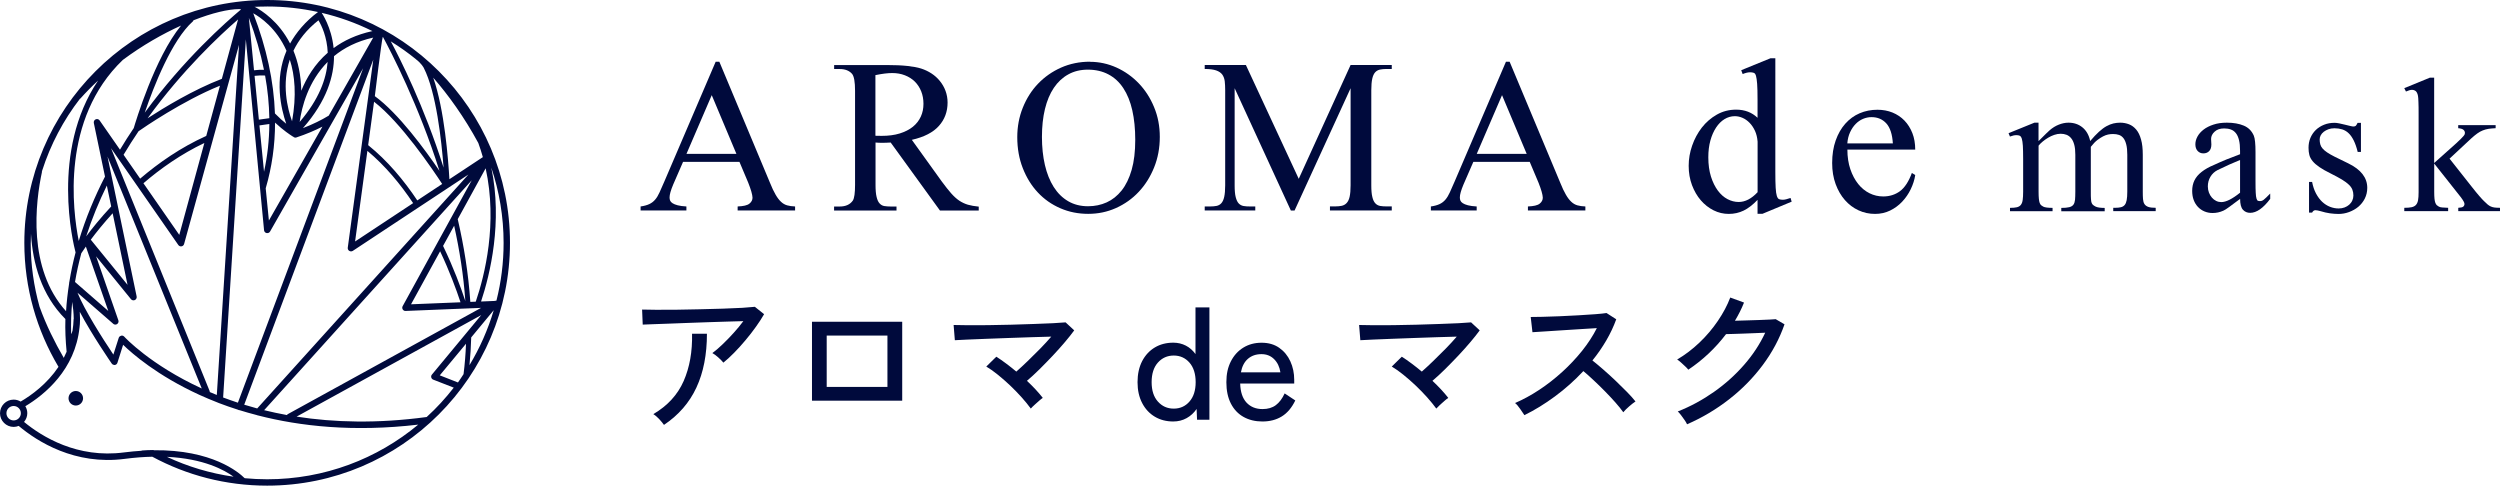 <?xml version="1.0" encoding="UTF-8"?>
<svg id="_レイヤー_2" data-name="レイヤー 2" xmlns="http://www.w3.org/2000/svg" viewBox="0 0 446.93 86.83">
  <defs>
    <style>
      .cls-1 {
        fill: #000a3c;
      }
    </style>
  </defs>
  <g id="contents">
    <g>
      <g>
        <g>
          <path class="cls-1" d="M132.19,28.94h-10.08s-1.78,4.09-1.78,4.09c-.42,1.01-.63,1.76-.63,2.26,0,.21,.03,.4,.1,.57s.21,.33,.43,.47c.22,.14,.52,.27,.92,.37s.91,.18,1.56,.21v.72h-8.19v-.72c.65-.09,1.17-.24,1.57-.43,.4-.19,.74-.45,1.03-.79,.29-.33,.55-.77,.79-1.3,.24-.53,.53-1.19,.87-1.97l9.16-21.38h.66s9.04,21.61,9.04,21.61c.36,.9,.7,1.62,1.02,2.16,.31,.54,.64,.97,.97,1.27,.33,.31,.7,.52,1.09,.63,.39,.11,.86,.18,1.42,.2v.72h-10.27v-.72c1.03-.04,1.73-.2,2.1-.5s.56-.65,.56-1.07c-.02-.55-.28-1.45-.77-2.69l-1.57-3.72Zm-.54-1.43l-4.41-10.5-4.52,10.5h8.93Z"/>
          <path class="cls-1" d="M174.97,37.64h-6.93s-8.81-12.16-8.81-12.16c-.32,.02-.62,.03-.87,.04-.26,0-.49,.01-.7,.01-.17,0-.35,0-.54-.01-.19,0-.39-.02-.6-.04v7.56c0,.92,.06,1.64,.19,2.16,.12,.52,.3,.92,.54,1.17,.24,.26,.52,.42,.86,.47s.71,.08,1.13,.08h1.03v.72h-11.16v-.72h1c1.07,0,1.85-.35,2.35-1.06,.27-.42,.4-1.36,.4-2.83V16.23c0-1.6-.18-2.61-.54-3.03-.5-.57-1.23-.86-2.2-.86h-1v-.71h9.47c1.39,0,2.59,.05,3.61,.16,1.01,.11,1.84,.26,2.49,.47,.65,.21,1.26,.5,1.83,.87,.57,.37,1.07,.82,1.5,1.35,.43,.53,.77,1.11,1.01,1.76s.37,1.35,.37,2.09c0,1.62-.51,3.02-1.55,4.18-1.03,1.16-2.64,1.99-4.84,2.49l5.35,7.44c.63,.86,1.19,1.56,1.68,2.12,.49,.55,.97,.99,1.46,1.32,.49,.32,1,.56,1.54,.72,.54,.15,1.19,.27,1.93,.34v.72Zm-18.46-13.37c.25,0,.46,0,.64,.01,.18,.01,.33,.01,.44,.01,1.24,0,2.33-.14,3.26-.43,.93-.29,1.72-.69,2.35-1.2,.63-.51,1.1-1.12,1.42-1.82,.32-.7,.47-1.45,.47-2.28,0-.8-.13-1.54-.4-2.22-.27-.68-.65-1.26-1.14-1.75-.5-.49-1.09-.86-1.78-1.13-.69-.27-1.44-.4-2.26-.4s-1.78,.12-3.01,.37v10.82Z"/>
          <path class="cls-1" d="M194.86,11.05c1.66,0,3.24,.35,4.75,1.03,1.51,.69,2.83,1.63,3.98,2.83,1.15,1.2,2.06,2.62,2.73,4.25,.68,1.63,1.02,3.4,1.02,5.31,0,1.97-.34,3.79-1.02,5.47-.68,1.68-1.59,3.13-2.75,4.36-1.15,1.23-2.51,2.19-4.06,2.89-1.56,.7-3.21,1.04-4.97,1.04-1.78,0-3.44-.33-4.98-1-1.55-.67-2.89-1.61-4.02-2.82-1.14-1.21-2.03-2.66-2.69-4.34-.66-1.68-.99-3.53-.99-5.55,0-1.87,.33-3.63,.99-5.27,.66-1.64,1.56-3.07,2.72-4.28,1.16-1.21,2.52-2.17,4.11-2.88,1.58-.7,3.31-1.06,5.18-1.06Zm-.37,1.4c-1.32,0-2.49,.28-3.51,.85-1.02,.56-1.88,1.36-2.58,2.4-.7,1.04-1.23,2.3-1.59,3.78-.36,1.48-.54,3.14-.54,5,0,1.83,.18,3.51,.53,5.02s.88,2.83,1.57,3.92c.7,1.1,1.56,1.95,2.59,2.55,1.03,.6,2.21,.9,3.55,.9,1.2,0,2.31-.23,3.33-.69,1.02-.46,1.91-1.17,2.68-2.13,.76-.96,1.36-2.19,1.79-3.69,.43-1.5,.64-3.29,.64-5.37,0-1.97-.18-3.73-.53-5.28-.35-1.55-.89-2.87-1.6-3.95-.71-1.08-1.6-1.9-2.66-2.46-1.06-.56-2.29-.85-3.68-.85Z"/>
          <path class="cls-1" d="M230.77,37.64l-10.05-21.87v17.37c0,.9,.06,1.6,.19,2.1s.3,.88,.54,1.13c.24,.25,.53,.4,.87,.46s.73,.08,1.17,.08h.92v.72h-9.04v-.72h.92c.46,0,.86-.03,1.2-.1,.34-.07,.63-.23,.86-.49,.23-.26,.4-.64,.51-1.14s.17-1.19,.17-2.05V16.14c0-.61-.03-1.15-.08-1.62-.06-.47-.21-.86-.44-1.19-.24-.32-.6-.57-1.09-.74-.49-.17-1.17-.26-2.05-.26v-.71h7.36s9.45,20.35,9.45,20.35l9.27-20.35h7.36v.71h-.89c-.48,0-.89,.04-1.23,.11-.34,.08-.63,.24-.86,.5-.23,.26-.4,.64-.51,1.14s-.17,1.19-.17,2.05v17c0,.9,.06,1.6,.19,2.1,.12,.51,.3,.88,.54,1.13,.24,.25,.53,.4,.87,.46,.35,.06,.73,.08,1.17,.08h.89v.72h-11.05v-.72h.92c.46,0,.86-.04,1.2-.11,.34-.08,.63-.24,.87-.5,.24-.26,.42-.63,.53-1.13s.17-1.17,.17-2.03V15.77s-10.02,21.87-10.02,21.87h-.66Z"/>
          <path class="cls-1" d="M273.47,28.94h-10.08s-1.78,4.09-1.78,4.09c-.42,1.01-.63,1.76-.63,2.26,0,.21,.03,.4,.1,.57s.21,.33,.43,.47c.22,.14,.52,.27,.92,.37s.91,.18,1.56,.21v.72h-8.19v-.72c.65-.09,1.17-.24,1.57-.43,.4-.19,.74-.45,1.03-.79s.55-.77,.79-1.3c.24-.53,.53-1.19,.87-1.97l9.16-21.38h.66s9.04,21.61,9.04,21.61c.36,.9,.7,1.62,1.02,2.16,.31,.54,.64,.97,.97,1.27,.33,.31,.7,.52,1.09,.63,.39,.11,.86,.18,1.42,.2v.72h-10.27v-.72c1.03-.04,1.73-.2,2.1-.5,.37-.3,.56-.65,.56-1.07-.02-.55-.28-1.45-.77-2.69l-1.57-3.72Zm-.54-1.43l-4.41-10.5-4.52,10.5h8.93Z"/>
        </g>
        <g>
          <path class="cls-1" d="M364.45,25.21c.57-.57,1.01-1.01,1.34-1.33,.32-.32,.54-.52,.64-.6,.5-.43,1.04-.77,1.63-1,.58-.23,1.16-.35,1.73-.35,.97,0,1.8,.28,2.49,.84,.69,.56,1.16,1.37,1.39,2.44,.57-.67,1.09-1.22,1.56-1.65,.48-.43,.93-.77,1.35-1,.43-.23,.84-.4,1.23-.49,.39-.09,.8-.14,1.21-.14,.57,0,1.1,.1,1.59,.29s.92,.51,1.29,.95c.37,.44,.66,1.03,.86,1.77,.21,.73,.31,1.64,.31,2.73v6.61c0,.5,.01,.94,.04,1.3,.03,.37,.11,.67,.26,.9s.38,.4,.69,.51c.31,.11,.75,.16,1.32,.16v.6h-7.59v-.6h.33c.4,0,.74-.03,1.03-.1s.51-.2,.68-.4c.17-.2,.29-.49,.36-.86,.07-.38,.11-.88,.11-1.52v-6.61c0-.73-.06-1.34-.18-1.81-.12-.48-.28-.86-.5-1.14-.22-.28-.48-.48-.8-.59-.32-.11-.68-.16-1.08-.16-.3,0-.59,.03-.88,.09-.28,.06-.58,.17-.89,.33-.31,.16-.64,.37-1,.64-.36,.27-.76,.68-1.19,1.23v8.04c0,.55,0,.98,.03,1.29,.01,.31,.06,.54,.12,.7,.07,.16,.15,.28,.25,.36,.1,.08,.24,.18,.43,.28,.32,.17,.87,.25,1.65,.25v.6h-7.76v-.6c.6,0,1.07-.04,1.42-.13,.34-.08,.59-.23,.75-.45,.16-.22,.25-.51,.29-.89,.03-.37,.05-.85,.05-1.42v-6.61c0-.72-.06-1.31-.19-1.79-.13-.48-.3-.86-.54-1.15-.23-.29-.51-.5-.83-.63-.32-.12-.67-.19-1.05-.19s-.77,.07-1.15,.2c-.39,.13-.75,.3-1.1,.51-.35,.21-.68,.44-.98,.69-.3,.25-.54,.49-.73,.73v8.24c0,.52,.02,.94,.05,1.25s.08,.57,.15,.75c.07,.18,.15,.32,.26,.41,.11,.09,.23,.17,.36,.24,.27,.15,.82,.23,1.68,.23v.6h-7.61v-.6c.52,0,.93-.04,1.24-.11,.31-.08,.55-.22,.71-.44,.17-.22,.27-.51,.32-.88s.08-.85,.08-1.45v-5.86c0-1-.02-1.79-.05-2.35-.04-.57-.1-.99-.19-1.28-.09-.28-.22-.46-.38-.53s-.36-.1-.61-.1c-.15,0-.32,.02-.5,.06-.18,.04-.39,.11-.63,.19l-.25-.6,4.63-1.88h.73v3.28Z"/>
          <path class="cls-1" d="M400.46,35.56c-.8,.6-1.45,1.08-1.94,1.44-.49,.36-.84,.58-1.04,.66-.62,.28-1.26,.42-1.93,.42-.54,0-1.02-.1-1.47-.29-.44-.19-.83-.46-1.15-.8-.32-.34-.58-.75-.76-1.24-.18-.48-.27-1.03-.27-1.63,0-.7,.14-1.33,.41-1.88,.27-.55,.7-1.06,1.28-1.51,.58-.46,1.32-.88,2.24-1.26,1.44-.67,2.98-1.3,4.63-1.9v-.6c0-.77-.06-1.41-.19-1.93-.13-.52-.31-.93-.56-1.24-.25-.31-.55-.53-.9-.65-.35-.13-.75-.19-1.2-.19-.72,0-1.28,.19-1.7,.58-.42,.38-.63,.82-.63,1.3l.05,.98c0,.52-.13,.92-.39,1.19-.26,.27-.61,.41-1.04,.41s-.76-.15-1.03-.44c-.27-.29-.4-.69-.4-1.19,0-.47,.13-.93,.38-1.39,.25-.46,.62-.87,1.1-1.24,.48-.37,1.07-.66,1.77-.89,.69-.23,1.49-.34,2.39-.34,1.18,0,2.19,.18,3.02,.53,.83,.35,1.42,.95,1.79,1.8,.2,.48,.3,1.47,.3,2.95v5.21c0,.89,.01,1.56,.04,2.04,.02,.48,.07,.82,.14,1.04,.07,.22,.15,.35,.25,.39,.1,.04,.23,.06,.38,.06,.12,0,.23-.02,.32-.05,.1-.03,.22-.1,.35-.2,.13-.1,.29-.24,.46-.41s.41-.4,.69-.69v.95c-1.25,1.67-2.45,2.5-3.58,2.5-.54,0-.97-.19-1.3-.56-.33-.37-.5-1.02-.5-1.94Zm0-1.1v-5.86c-1.17,.47-2.51,1.07-4.01,1.8-.55,.28-.98,.68-1.29,1.2-.31,.52-.46,1.09-.46,1.73,0,.4,.07,.77,.2,1.11,.13,.34,.31,.64,.53,.89,.22,.25,.47,.45,.76,.59,.29,.14,.6,.21,.91,.21,.85,0,1.97-.56,3.36-1.68Z"/>
          <path class="cls-1" d="M422.07,21.93v5.23h-.58c-.2-.82-.44-1.5-.71-2.05-.28-.55-.58-.99-.92-1.3-.33-.32-.71-.54-1.14-.68-.43-.13-.89-.2-1.39-.2-.4,0-.76,.06-1.08,.18-.32,.12-.59,.27-.83,.45-.23,.18-.41,.39-.54,.63s-.19,.48-.19,.73c0,.32,.04,.61,.11,.88,.07,.27,.21,.52,.41,.75,.2,.23,.47,.47,.82,.7,.34,.23,.78,.48,1.31,.75l2.45,1.2c2.27,1.1,3.41,2.56,3.41,4.38,0,.7-.15,1.34-.44,1.92-.29,.58-.68,1.06-1.16,1.47-.48,.4-1.04,.71-1.65,.94-.62,.23-1.25,.34-1.88,.34-.49,0-.99-.04-1.53-.11-.54-.08-1.1-.2-1.7-.39-.18-.05-.35-.09-.5-.12-.15-.03-.28-.05-.4-.05-.25,0-.45,.14-.6,.43h-.55v-5.48h.55c.15,.78,.38,1.47,.7,2.07,.32,.59,.68,1.09,1.1,1.48,.42,.39,.88,.69,1.39,.89,.51,.2,1.03,.3,1.56,.3,.38,0,.73-.06,1.05-.18s.59-.28,.83-.49c.23-.21,.42-.45,.55-.74,.13-.28,.2-.58,.2-.9,0-.38-.06-.73-.18-1.04-.12-.31-.32-.61-.63-.9-.3-.29-.71-.6-1.24-.92s-1.21-.68-2.04-1.1c-.82-.4-1.48-.78-1.99-1.13-.51-.35-.91-.7-1.2-1.05-.29-.35-.49-.72-.59-1.1-.1-.38-.15-.82-.15-1.3,0-.63,.11-1.22,.34-1.77,.23-.54,.55-1.01,.96-1.41s.91-.71,1.48-.94c.57-.23,1.19-.34,1.88-.34,.22,0,.49,.03,.83,.1,.33,.07,.67,.14,1.01,.23,.34,.08,.66,.16,.94,.23,.28,.07,.48,.1,.58,.1,.18,0,.32-.04,.41-.11,.09-.07,.2-.25,.34-.54h.58Z"/>
          <path class="cls-1" d="M435.16,13.89v15.25s3.93-3.51,3.93-3.51c.35-.33,.63-.6,.84-.8,.21-.2,.37-.37,.47-.5,.11-.13,.18-.24,.21-.31,.03-.08,.05-.16,.05-.24,0-.23-.09-.43-.27-.58-.18-.15-.49-.24-.93-.28v-.55h6.69v.55c-.47,.02-.89,.06-1.26,.11-.38,.06-.73,.16-1.05,.29-.33,.13-.65,.31-.97,.54-.32,.23-.66,.51-1.03,.84l-3.93,3.66,3.93,4.98c.55,.7,1.01,1.27,1.38,1.69,.37,.43,.65,.73,.85,.92,.25,.25,.46,.45,.64,.6,.18,.15,.36,.27,.56,.36,.2,.09,.43,.16,.68,.19,.25,.03,.58,.05,.98,.05v.6h-7.46v-.6c.44-.02,.73-.08,.88-.2,.15-.12,.23-.28,.23-.5,0-.23-.23-.64-.68-1.23l-4.73-5.98v5.06c0,.52,.02,.93,.05,1.24,.03,.31,.09,.56,.16,.74,.08,.18,.16,.32,.26,.41,.1,.09,.22,.17,.35,.24,.13,.08,.34,.14,.61,.16,.28,.03,.63,.05,1.06,.06v.6h-7.84v-.6c.52,0,.94-.03,1.28-.1s.6-.2,.79-.4c.19-.2,.32-.48,.39-.84,.07-.36,.1-.84,.1-1.44v-13.97c0-.9,0-1.62-.03-2.17-.02-.54-.04-.91-.08-1.09-.08-.42-.22-.7-.4-.85-.18-.15-.42-.23-.7-.23-.23,0-.58,.1-1.05,.3l-.3-.6,4.58-1.88h.75Z"/>
        </g>
        <g>
          <path class="cls-1" d="M314.21,35.72c-.86,.9-1.69,1.54-2.5,1.93-.81,.39-1.69,.59-2.65,.59s-1.86-.21-2.72-.64c-.86-.43-1.62-1.03-2.28-1.79-.66-.76-1.18-1.67-1.58-2.72-.39-1.05-.59-2.19-.59-3.44,0-1.22,.2-2.42,.62-3.62,.41-1.19,.99-2.26,1.73-3.22,.75-.96,1.64-1.73,2.68-2.32,1.04-.59,2.19-.89,3.45-.89,1.54,0,2.82,.49,3.83,1.46v-3.24c0-1.22-.02-2.16-.07-2.82-.05-.66-.12-1.14-.21-1.45s-.23-.49-.42-.54c-.18-.06-.4-.09-.64-.09-.38,0-.82,.11-1.32,.32l-.26-.69,5.24-2.14h.86V30.74c0,1.22,.02,2.17,.06,2.83,.04,.67,.11,1.16,.21,1.47,.11,.32,.24,.51,.42,.57,.17,.07,.39,.1,.66,.1,.32,0,.78-.11,1.37-.32l.2,.66-5.21,2.17h-.89v-2.52Zm0-1.35v-9.05c-.06-.72-.21-1.37-.47-1.93-.26-.56-.58-1.04-.96-1.43-.38-.39-.8-.69-1.26-.89-.46-.2-.92-.3-1.37-.3-.67,0-1.29,.18-1.86,.53-.57,.35-1.07,.85-1.5,1.5-.43,.65-.77,1.42-1.02,2.32-.25,.9-.37,1.9-.37,3,0,1.3,.16,2.44,.47,3.44,.31,.99,.73,1.83,1.23,2.51,.51,.68,1.08,1.19,1.73,1.53,.65,.34,1.32,.51,2,.51,1.16,0,2.29-.58,3.38-1.75Z"/>
          <path class="cls-1" d="M330.26,26.73c0,1.32,.18,2.49,.53,3.52,.35,1.03,.82,1.91,1.4,2.64,.58,.72,1.26,1.28,2.03,1.66,.77,.38,1.59,.57,2.45,.57,1.14,0,2.14-.32,2.99-.94,.85-.63,1.56-1.72,2.13-3.26l.6,.37c-.13,.86-.4,1.7-.8,2.53-.4,.83-.91,1.57-1.53,2.23-.62,.66-1.34,1.19-2.16,1.59-.82,.4-1.72,.6-2.69,.6-1.05,0-2.04-.21-2.96-.64-.93-.43-1.74-1.04-2.43-1.83-.7-.79-1.25-1.75-1.66-2.86-.41-1.12-.62-2.37-.62-3.76,0-1.51,.21-2.85,.63-4.04,.42-1.18,.99-2.18,1.72-3,.73-.82,1.58-1.44,2.56-1.86,.98-.42,2.05-.63,3.19-.63,.97,0,1.87,.17,2.69,.5,.82,.34,1.53,.81,2.13,1.43,.6,.62,1.07,1.37,1.42,2.25,.34,.87,.51,1.86,.51,2.95h-12.13Zm0-1.09h8.13c-.1-1.62-.48-2.81-1.16-3.57-.68-.75-1.56-1.13-2.65-1.13-.52,0-1.02,.1-1.52,.31-.5,.21-.94,.52-1.33,.92-.39,.4-.72,.89-.99,1.48-.27,.58-.43,1.24-.49,1.99Z"/>
        </g>
      </g>
      <g>
        <path class="cls-1" d="M129.31,64.82c-.21-.26-.5-.57-.9-.92-.39-.35-.75-.62-1.06-.78,.56-.41,1.17-.93,1.83-1.57,.66-.63,1.32-1.31,1.97-2.03,.65-.72,1.23-1.42,1.74-2.11-.8,.02-1.75,.05-2.84,.08-1.09,.04-2.25,.07-3.47,.11-1.22,.04-2.44,.08-3.65,.13-1.21,.05-2.36,.09-3.43,.13-1.07,.04-2.01,.07-2.81,.1-.8,.03-1.4,.05-1.79,.07l-.11-2.69c.56,.02,1.38,.03,2.45,.04,1.07,0,2.29,0,3.64-.01,1.35-.02,2.75-.05,4.19-.08,1.44-.04,2.82-.07,4.14-.11,1.33-.04,2.5-.09,3.51-.15,1.02-.07,1.76-.13,2.23-.18l1.65,1.32c-.39,.69-.88,1.44-1.46,2.25s-1.2,1.62-1.88,2.42c-.67,.8-1.35,1.55-2.03,2.24-.68,.69-1.32,1.28-1.92,1.76Zm-10.61,11.14c-.19-.28-.47-.62-.84-1.02-.37-.4-.73-.7-1.06-.91,2.54-1.49,4.34-3.46,5.42-5.91,1.07-2.45,1.57-5.26,1.5-8.46h2.66c0,3.71-.62,6.92-1.88,9.62-1.25,2.7-3.18,4.92-5.8,6.68Z"/>
        <path class="cls-1" d="M145.16,71.63v-14.11h16.13v14.11h-16.13Zm2.63-2.46h10.86v-9.18h-10.86v9.18Z"/>
        <path class="cls-1" d="M184.27,73.03c-.45-.62-.99-1.28-1.62-1.99-.64-.71-1.32-1.41-2.04-2.1-.73-.69-1.46-1.33-2.2-1.93-.74-.6-1.43-1.09-2.09-1.48l1.79-1.76c.56,.35,1.15,.76,1.76,1.22,.62,.46,1.22,.94,1.82,1.44,.62-.54,1.29-1.17,2.03-1.88,.74-.71,1.48-1.45,2.23-2.21,.75-.77,1.41-1.48,1.99-2.16-1.01,.02-2.17,.05-3.47,.1-1.31,.05-2.66,.09-4.07,.14-1.41,.05-2.76,.1-4.06,.15-1.3,.06-2.45,.1-3.44,.14-1,.04-1.73,.07-2.2,.11l-.22-2.72c.58,.02,1.4,.03,2.48,.04,1.07,0,2.28,0,3.61-.01,1.33-.02,2.71-.05,4.13-.08,1.42-.04,2.79-.08,4.1-.13,1.32-.05,2.47-.09,3.47-.14,1-.05,1.74-.1,2.23-.15l1.54,1.43c-.43,.6-.98,1.29-1.64,2.07-.66,.78-1.39,1.6-2.18,2.44s-1.59,1.65-2.38,2.44c-.79,.78-1.54,1.47-2.25,2.07,1.12,1.05,2.06,2.06,2.83,3.05-.17,.11-.39,.29-.67,.53-.28,.24-.55,.49-.83,.74s-.48,.46-.63,.63Z"/>
        <path class="cls-1" d="M209.75,75.35c-1.23,0-2.33-.28-3.29-.85s-1.72-1.38-2.27-2.44c-.55-1.05-.83-2.3-.83-3.74s.28-2.71,.83-3.77c.55-1.05,1.31-1.87,2.27-2.44,.96-.57,2.06-.85,3.29-.85,.82,0,1.57,.18,2.25,.53,.68,.35,1.25,.86,1.72,1.51v-8.34h2.49v20.08h-2.21l-.08-1.93c-.47,.69-1.06,1.24-1.78,1.64-.72,.4-1.52,.6-2.39,.6Zm.08-2.3c1.14,0,2.08-.42,2.81-1.26,.74-.84,1.11-2,1.11-3.47s-.37-2.66-1.11-3.5c-.74-.84-1.68-1.26-2.81-1.26s-2.08,.42-2.83,1.26c-.75,.84-1.12,2.01-1.12,3.5s.37,2.63,1.12,3.47c.75,.84,1.69,1.26,2.83,1.26Z"/>
        <path class="cls-1" d="M225.68,75.35c-1.27,0-2.39-.27-3.36-.81-.97-.54-1.73-1.34-2.27-2.39-.54-1.05-.81-2.33-.81-3.82s.27-2.68,.81-3.74c.54-1.05,1.28-1.87,2.23-2.45,.94-.58,2.03-.87,3.26-.87s2.28,.3,3.15,.91c.87,.61,1.53,1.41,1.99,2.42,.46,1.01,.69,2.11,.69,3.3v.67h-9.66c.04,1.49,.42,2.63,1.13,3.4,.72,.77,1.67,1.16,2.87,1.16,.95,0,1.74-.23,2.37-.7,.63-.47,1.15-1.17,1.58-2.1l1.9,1.26c-.63,1.31-1.44,2.26-2.42,2.86s-2.13,.9-3.46,.9Zm-3.84-8.79h7.06c-.15-.97-.52-1.75-1.12-2.35-.6-.6-1.35-.9-2.27-.9-.97,0-1.77,.28-2.41,.83-.64,.55-1.06,1.36-1.26,2.42Z"/>
        <path class="cls-1" d="M256.76,73.03c-.45-.62-.99-1.28-1.62-1.99-.63-.71-1.32-1.41-2.04-2.1-.73-.69-1.46-1.33-2.2-1.93-.74-.6-1.43-1.09-2.09-1.48l1.79-1.76c.56,.35,1.15,.76,1.76,1.22,.62,.46,1.22,.94,1.82,1.44,.62-.54,1.29-1.17,2.03-1.88,.74-.71,1.48-1.45,2.23-2.21,.75-.77,1.41-1.48,1.99-2.16-1.01,.02-2.17,.05-3.47,.1-1.31,.05-2.67,.09-4.07,.14-1.41,.05-2.76,.1-4.06,.15-1.3,.06-2.45,.1-3.44,.14-1,.04-1.73,.07-2.2,.11l-.22-2.72c.58,.02,1.4,.03,2.48,.04,1.07,0,2.28,0,3.61-.01,1.33-.02,2.71-.05,4.13-.08,1.42-.04,2.79-.08,4.1-.13,1.32-.05,2.47-.09,3.47-.14,1-.05,1.74-.1,2.23-.15l1.54,1.43c-.43,.6-.98,1.29-1.64,2.07-.66,.78-1.39,1.6-2.18,2.44s-1.59,1.65-2.38,2.44c-.79,.78-1.54,1.47-2.25,2.07,1.12,1.05,2.06,2.06,2.83,3.05-.17,.11-.39,.29-.67,.53-.28,.24-.56,.49-.83,.74-.27,.25-.48,.46-.63,.63Z"/>
        <path class="cls-1" d="M272.53,74.23c-.19-.28-.44-.66-.77-1.13-.33-.48-.63-.83-.91-1.05,1.44-.62,2.87-1.4,4.31-2.35s2.81-2.02,4.12-3.21c1.31-1.19,2.49-2.45,3.56-3.78,1.06-1.33,1.94-2.68,2.63-4.05-.86,.06-1.83,.12-2.93,.18-1.09,.07-2.19,.14-3.3,.21-1.11,.07-2.13,.14-3.07,.2s-1.67,.1-2.21,.14l-.31-2.72c.45,0,1.13,0,2.04-.03,.92-.02,1.94-.05,3.07-.1,1.13-.05,2.26-.1,3.39-.17,1.13-.07,2.15-.13,3.05-.2,.91-.07,1.57-.14,2-.21l1.74,1.12c-.47,1.29-1.06,2.55-1.78,3.78-.72,1.23-1.54,2.43-2.48,3.58,.63,.5,1.32,1.07,2.04,1.71,.73,.63,1.45,1.29,2.16,1.97,.71,.68,1.37,1.33,1.99,1.96,.62,.63,1.12,1.19,1.51,1.69-.32,.21-.7,.5-1.13,.88-.44,.38-.79,.73-1.05,1.05-.37-.52-.84-1.11-1.41-1.75-.57-.64-1.19-1.31-1.86-1.99-.67-.68-1.34-1.34-2.02-1.97-.67-.63-1.29-1.19-1.85-1.65-1.55,1.66-3.24,3.17-5.07,4.52-1.83,1.35-3.65,2.47-5.46,3.35Z"/>
        <path class="cls-1" d="M301.59,75.83c-.09-.21-.24-.46-.45-.76-.21-.3-.42-.59-.63-.87-.21-.28-.41-.49-.57-.64,2.3-.91,4.45-2.08,6.47-3.5,2.02-1.42,3.81-3.03,5.39-4.84,1.58-1.81,2.83-3.72,3.77-5.74-.58,.02-1.22,.05-1.92,.08-.7,.04-1.39,.07-2.07,.08-.68,.02-1.29,.04-1.82,.06-.53,.02-.93,.03-1.19,.03-1.9,2.5-4.15,4.62-6.75,6.36-.11-.15-.29-.35-.55-.59-.25-.24-.51-.48-.77-.71-.26-.23-.49-.41-.67-.52,1.4-.82,2.73-1.83,3.98-3.02,1.25-1.19,2.35-2.49,3.3-3.89,.95-1.4,1.69-2.79,2.21-4.17l2.46,.9c-.22,.56-.47,1.11-.74,1.65-.27,.54-.57,1.07-.88,1.6,.62-.02,1.3-.04,2.06-.06,.76-.02,1.5-.04,2.23-.07,.73-.03,1.37-.06,1.92-.08,.55-.03,.91-.05,1.08-.07l1.57,.92c-.9,2.58-2.19,5-3.89,7.28-1.7,2.28-3.7,4.32-6.01,6.12-2.31,1.8-4.81,3.29-7.52,4.47Z"/>
      </g>
      <g>
        <circle class="cls-1" cx="13.55" cy="71.2" r="1.3"/>
        <path class="cls-1" d="M47.77,0C23.83,0,4.35,19.48,4.35,43.41c0,8.08,2.23,15.65,6.09,22.14,0,0,.01,.02,.02,.03-2.04,3.04-4.8,5.06-6.77,6.21-.37-.22-.79-.35-1.25-.35-1.35,0-2.44,1.1-2.44,2.44s1.1,2.44,2.44,2.44c.32,0,.62-.07,.9-.18,3.32,2.79,10.04,7.07,18.98,5.89,1.77-.23,3.4-.35,4.91-.38,6.12,3.3,13.11,5.17,20.53,5.17,23.94,0,43.41-19.48,43.41-43.41S71.71,0,47.77,0Zm40.99,53.69s0,.03-.01,.05c-.18,.03-.34,.05-.35,.06l-2.4,.1c1.62-4.87,3.88-14.22,1.83-23.94,1.42,4.23,2.2,8.75,2.2,13.46,0,3.55-.44,6.99-1.27,10.28Zm-6.88,14.65s0,0,0,0c0,0-.01,.02-.02,.03l-3.24-1.27,4.69-5.65c-.07,1.82-.21,3.63-.44,5.44-.33,.48-.63,.99-.98,1.46h0ZM68.47,6.62c1.36,2.5,6.41,12.23,10.09,23.92-2.53-3.72-7.32-10.28-11.55-13.35,0,0,1.21-10.04,1.42-10.59,.01,0,.03,.01,.04,.02Zm-2.65,19.32l1.05-7.75c4.8,3.7,10.45,12.05,12.18,14.7l-4.45,2.94c-2.41-3.62-5.32-7.09-8.78-9.88Zm8.04,10.37l-10.38,6.86,2.2-16.2c3.2,2.67,5.91,5.94,8.18,9.35ZM47.39,13.5c.47,2.59,.72,5.14,.76,7.63-.63,.07-1.25,.16-1.87,.26l-.77-7.83c.66-.08,1.29-.1,1.88-.06Zm-1.98-.95l-.92-9.36c1.19,3.15,2.09,6.25,2.7,9.29-.56-.02-1.16,0-1.77,.08Zm2.74,9.61c-.02,2.92-.34,5.76-.95,8.54l-.82-8.28c.58-.1,1.17-.18,1.76-.25Zm1.02-.24c1.55,1.45,2.8,2.24,2.91,2.31,0,0,.01,0,.01,0,0,0,0,0,0,0,.08,.09,.18,.16,.31,.18,.02,.03,.04,.06,.07,.08,.1,.07,.22,.11,.34,.11,.06,0,.12,0,.18-.03,1.74-.58,3.28-1.23,4.65-1.93l-9.57,16.78-.57-5.76c1.11-3.78,1.67-7.7,1.67-11.74Zm4.99,.98c4.31-4.9,5.55-9.36,5.55-12.86,1.78-1.47,4.07-2.66,7.01-3.32l-7.95,13.95c-1.32,.8-2.84,1.55-4.6,2.23Zm-.59-1.1c.37-2.67,1.52-7.21,5-10.73-.23,3-1.52,6.67-5,10.73Zm.29-5.55c-.05-2.86-.6-5.23-1.4-7.18,.9-1.88,2.32-3.75,4.47-5.44,.54,.89,1.54,2.95,1.66,5.8-2.33,2.03-3.8,4.5-4.74,6.82Zm-1.65,5.43c-.85-2.37-1.86-6.63-.4-11.02,.9,2.79,1.23,6.41,.4,11.02Zm-1.04,.45c-.58-.47-1.28-1.09-2.02-1.85-.2-5.74-1.49-11.72-3.88-17.91,1.25,.69,4.16,2.66,5.95,6.71-2.19,5.11-1,10.3-.05,13.05Zm-26.12,9.8l-2.96-4.26c.88-1.48,1.78-2.88,2.68-4.21,.83-.58,7.84-5.42,14.55-8.14l-2.45,8.98c-4.55,2.05-8.51,4.81-11.82,7.64Zm11.48-6.36l-4.48,16.42-6.41-9.23c3.07-2.64,6.73-5.21,10.89-7.2Zm-10.14-4.43s.03-.05,.05-.07c6.17-8.51,12.83-14.75,16.12-17.6l-2.9,10.62c-5.07,1.94-10.34,5.15-13.27,7.05Zm-.5-1.04c1.57-4.59,4.82-12.94,8.6-16.29,.05-.05,.06-.12,.09-.18,3.35-1.32,6.25-2,8.15-2,.12,0,.22,.01,.33,.02l-.02,.08c-2.64,2.21-10.18,8.87-17.14,18.38Zm6.48-15.53c-4.7,5.71-8.16,17.33-8.46,18.33-.83,1.22-1.65,2.51-2.46,3.86l-3.64-5.23c-.16-.23-.45-.31-.7-.2-.25,.11-.39,.38-.34,.65l2,9.59c-1.83,3.55-3.45,7.41-4.69,11.51-1.1-5.49-3.19-21.78,7.88-32.37,3.5-2.6,7.11-4.65,10.41-6.14ZM15.41,42.25c1.03-3.19,2.29-6.23,3.69-9.08l.78,3.74c-1.92,2.06-3.42,3.93-4.47,5.34Zm4.73-4.12l2.66,12.79-6.57-8.07c.94-1.26,2.25-2.9,3.9-4.71Zm-5.62,7.17c.11-.17,.39-.6,.83-1.22l4.01,11.51-5.95-5.18c.29-1.74,.67-3.44,1.12-5.11Zm5.72,12.59c.2,.17,.49,.19,.7,.04,.22-.15,.31-.42,.22-.67l-3.98-11.44,6.23,7.66c.17,.21,.46,.27,.7,.16,.24-.11,.37-.38,.32-.64l-5.21-25.01,16.85,41.46c-9.19-4.22-13.77-9.16-13.86-9.27,0,0-.02,0-.03-.02-.06-.06-.13-.11-.21-.14,0,0,0,0-.01,0,0,0,0,0,0,0-.09-.03-.18-.03-.27-.01,0,0-.02,0-.03,0-.02,0-.03,.02-.04,.02-.07,.02-.13,.05-.18,.09-.02,.01-.04,.03-.06,.04-.06,.06-.12,.14-.15,.23l-.96,3c-1.91-2.84-5.18-7.99-6.41-11.06l6.37,5.54Zm-.4-31.41l12.04,17.32c.13,.19,.37,.28,.59,.24,.23-.05,.4-.23,.45-.45L42.73,8.02l-3.97,62.59c-.42-.17-.84-.34-1.25-.52,0-.07-.01-.13-.04-.2L19.84,26.47ZM43.95,7.04l3.26,34.16c.04,.24,.23,.43,.47,.47,.24,.04,.48-.07,.6-.28l16.64-29.19-22.39,59.79c-.91-.3-1.79-.61-2.64-.93L43.95,7.04Zm22.78,3.64l-4.56,33.6c-.03,.22,.07,.45,.27,.57,.19,.12,.44,.12,.63,0l20.67-13.65-37.76,41.82c-.79-.21-1.56-.44-2.32-.67L66.73,10.67Zm18.78,14.89c.31,.84,.57,1.68,.81,2.52l-5.98,3.95c-.2-3.47-.88-12.43-2.89-18.15,2.68,3.07,5.55,7.04,8.06,11.68Zm-1.19,6.68l-12.34,22.49c-.1,.18-.09,.41,.02,.58,.11,.18,.32,.29,.51,.27l13.49-.55-34.52,18.98c-.08,.04-.14,.11-.19,.18-1.41-.26-2.76-.55-4.07-.87l37.09-41.08Zm-5.11,11.71l1.98-3.61c.96,4.34,1.68,8.87,2,13.47-.81-2.45-2.11-5.98-3.98-9.85Zm3.12,10.08l-8.85,.36,5.2-9.48c1.69,3.58,2.89,6.83,3.65,9.13Zm2.72-.11l-.97,.04c-.34-5.07-1.15-10.06-2.25-14.79l4.99-9.09c2.16,9.85-.16,19.12-1.77,23.85Zm-10.66-43.33s-.06-.02-.08-.04c1.03,.76,1.43,1.54,1.45,1.58,2.22,4.34,3.17,12.97,3.54,17.83-3.49-11.01-7.81-19.54-9.41-22.52-.02-.01-.04-.04-.06-.07,.02,.01,.03,.02,.05,.03,1.58,.97,3.08,2.04,4.51,3.2Zm-7.88-5.07s.06,.04,.09,.05c-.03,0-.07,0-.08-.01-2.81,.62-5.07,1.69-6.88,3.03-.37-3.77-2.1-6.24-2.12-6.29,0,0,0,0,0-.01,0,0,.01,0,.02,0,3.14,.74,6.15,1.83,8.98,3.23ZM47.77,1.16c3.11,0,6.13,.34,9.04,.98,.01,0,.03,0,.04,.01,0,0,0,.01-.01,.01-2.27,1.68-3.93,3.72-4.98,5.62-2.04-3.97-5.06-5.89-6.26-6.52-.03,0-.08-.01-.14-.03,.04,0,.09,0,.13-.01,.72-.04,1.44-.05,2.17-.05ZM14.3,17.62s.01-.02,.02-.02c0,.02,0,.04,0,.07,1.03-1.15,2.1-2.24,3.22-3.27-8.54,12.62-4.43,29.2-4.03,30.73-.45,1.71-.82,3.45-1.11,5.23-.03,.11-.05,.24-.05,.38-.25,1.61-.44,3.24-.54,4.9-6.92-7.65-5.49-19.46-4.28-25.03-.02,.07-.05,.13-.08,.2,.03-.08,.04-.16,.07-.25,1.51-4.73,3.83-9.1,6.8-12.94Zm-1.11,39.32s-.03,.09-.03,.13c-.02,.7-.09,1.37-.19,2.02-.07,.24-.14,.47-.25,.66-.05-1.96,0-3.89,.19-5.78,.16,1.01,.26,2.03,.27,2.96Zm-7.69-13.53c0-.56,.02-1.11,.04-1.66,0-.04,0-.07,0-.11,0,.05,0,.1,0,.15,.31,5.26,1.85,10.95,6.15,15.24-.06,1.92,.03,3.87,.22,5.85-.16,.38-.33,.74-.51,1.1-1.63-2.81-3.14-5.85-4.31-9.09,0-.03-.02-.06-.03-.09h0c-1.01-3.63-1.57-7.44-1.57-11.39Zm-3.06,31.75c-.71,0-1.29-.58-1.29-1.29s.58-1.29,1.29-1.29,1.29,.58,1.29,1.29-.58,1.29-1.29,1.29Zm27.4,6.51c6.58,.31,10.29,2.36,11.92,3.55-4.2-.6-8.21-1.81-11.92-3.55Zm13.91,3.79s-.02,0-.04,0c-1.04-1.03-5.79-5.09-16.21-4.97-.03-.01-.05-.03-.08-.04-.68,0-1.4,.04-2.13,.09,.02,.01,.05,.03,.07,.04-1.02,.06-2.07,.16-3.19,.3-8.35,1.1-14.65-2.8-17.87-5.45,0,0,0,0,0,0,.36-.43,.58-.97,.58-1.56,0-.46-.13-.88-.35-1.25,3.46-2.08,8.91-6.52,9.69-14.11,.05-.39,.08-.79,.08-1.21,0-.07,.01-.14,.01-.21,0-.01,0-.02,0-.03,0-.43-.02-.87-.05-1.32,2.18,4.13,5.51,8.95,5.72,9.26,.06,.08,.14,.15,.23,.19,.03,.01,.06,.01,.08,.02,.05,.02,.1,.04,.16,.04,.03,0,.06,0,.08,0,.22-.03,.39-.18,.46-.39l1.02-3.22c1.61,1.57,6.09,5.49,13.64,8.95,1.03,.47,2.15,.94,3.35,1.41,.03,.01,.06,.03,.09,.04,1.09,.42,2.25,.82,3.47,1.21,.03,.02,.05,.04,.09,.05,.06,.02,.12,.03,.18,.03,.95,.3,1.95,.58,2.99,.85,.06,.03,.13,.05,.2,.06,.03,0,.05,.03,.08,.03,0,0,.02,0,.03,0,7.5,1.93,17.07,3,28.64,1.64-7.32,6.1-16.74,9.77-27.01,9.77-1.35,0-2.69-.07-4.01-.19Zm32.54-10.91c-8.86,1.2-16.61,.97-23.27-.07l33.01-18.15-8.82,10.64c-.12,.14-.16,.33-.11,.51,.05,.18,.18,.33,.35,.39l3.67,1.43c-1.46,1.88-3.07,3.64-4.83,5.24Zm11.98-19.1c-1.04,3.49-2.5,6.79-4.34,9.83,.16-1.65,.27-3.31,.31-4.96l4.03-4.87Z"/>
      </g>
    </g>
  </g>
</svg>